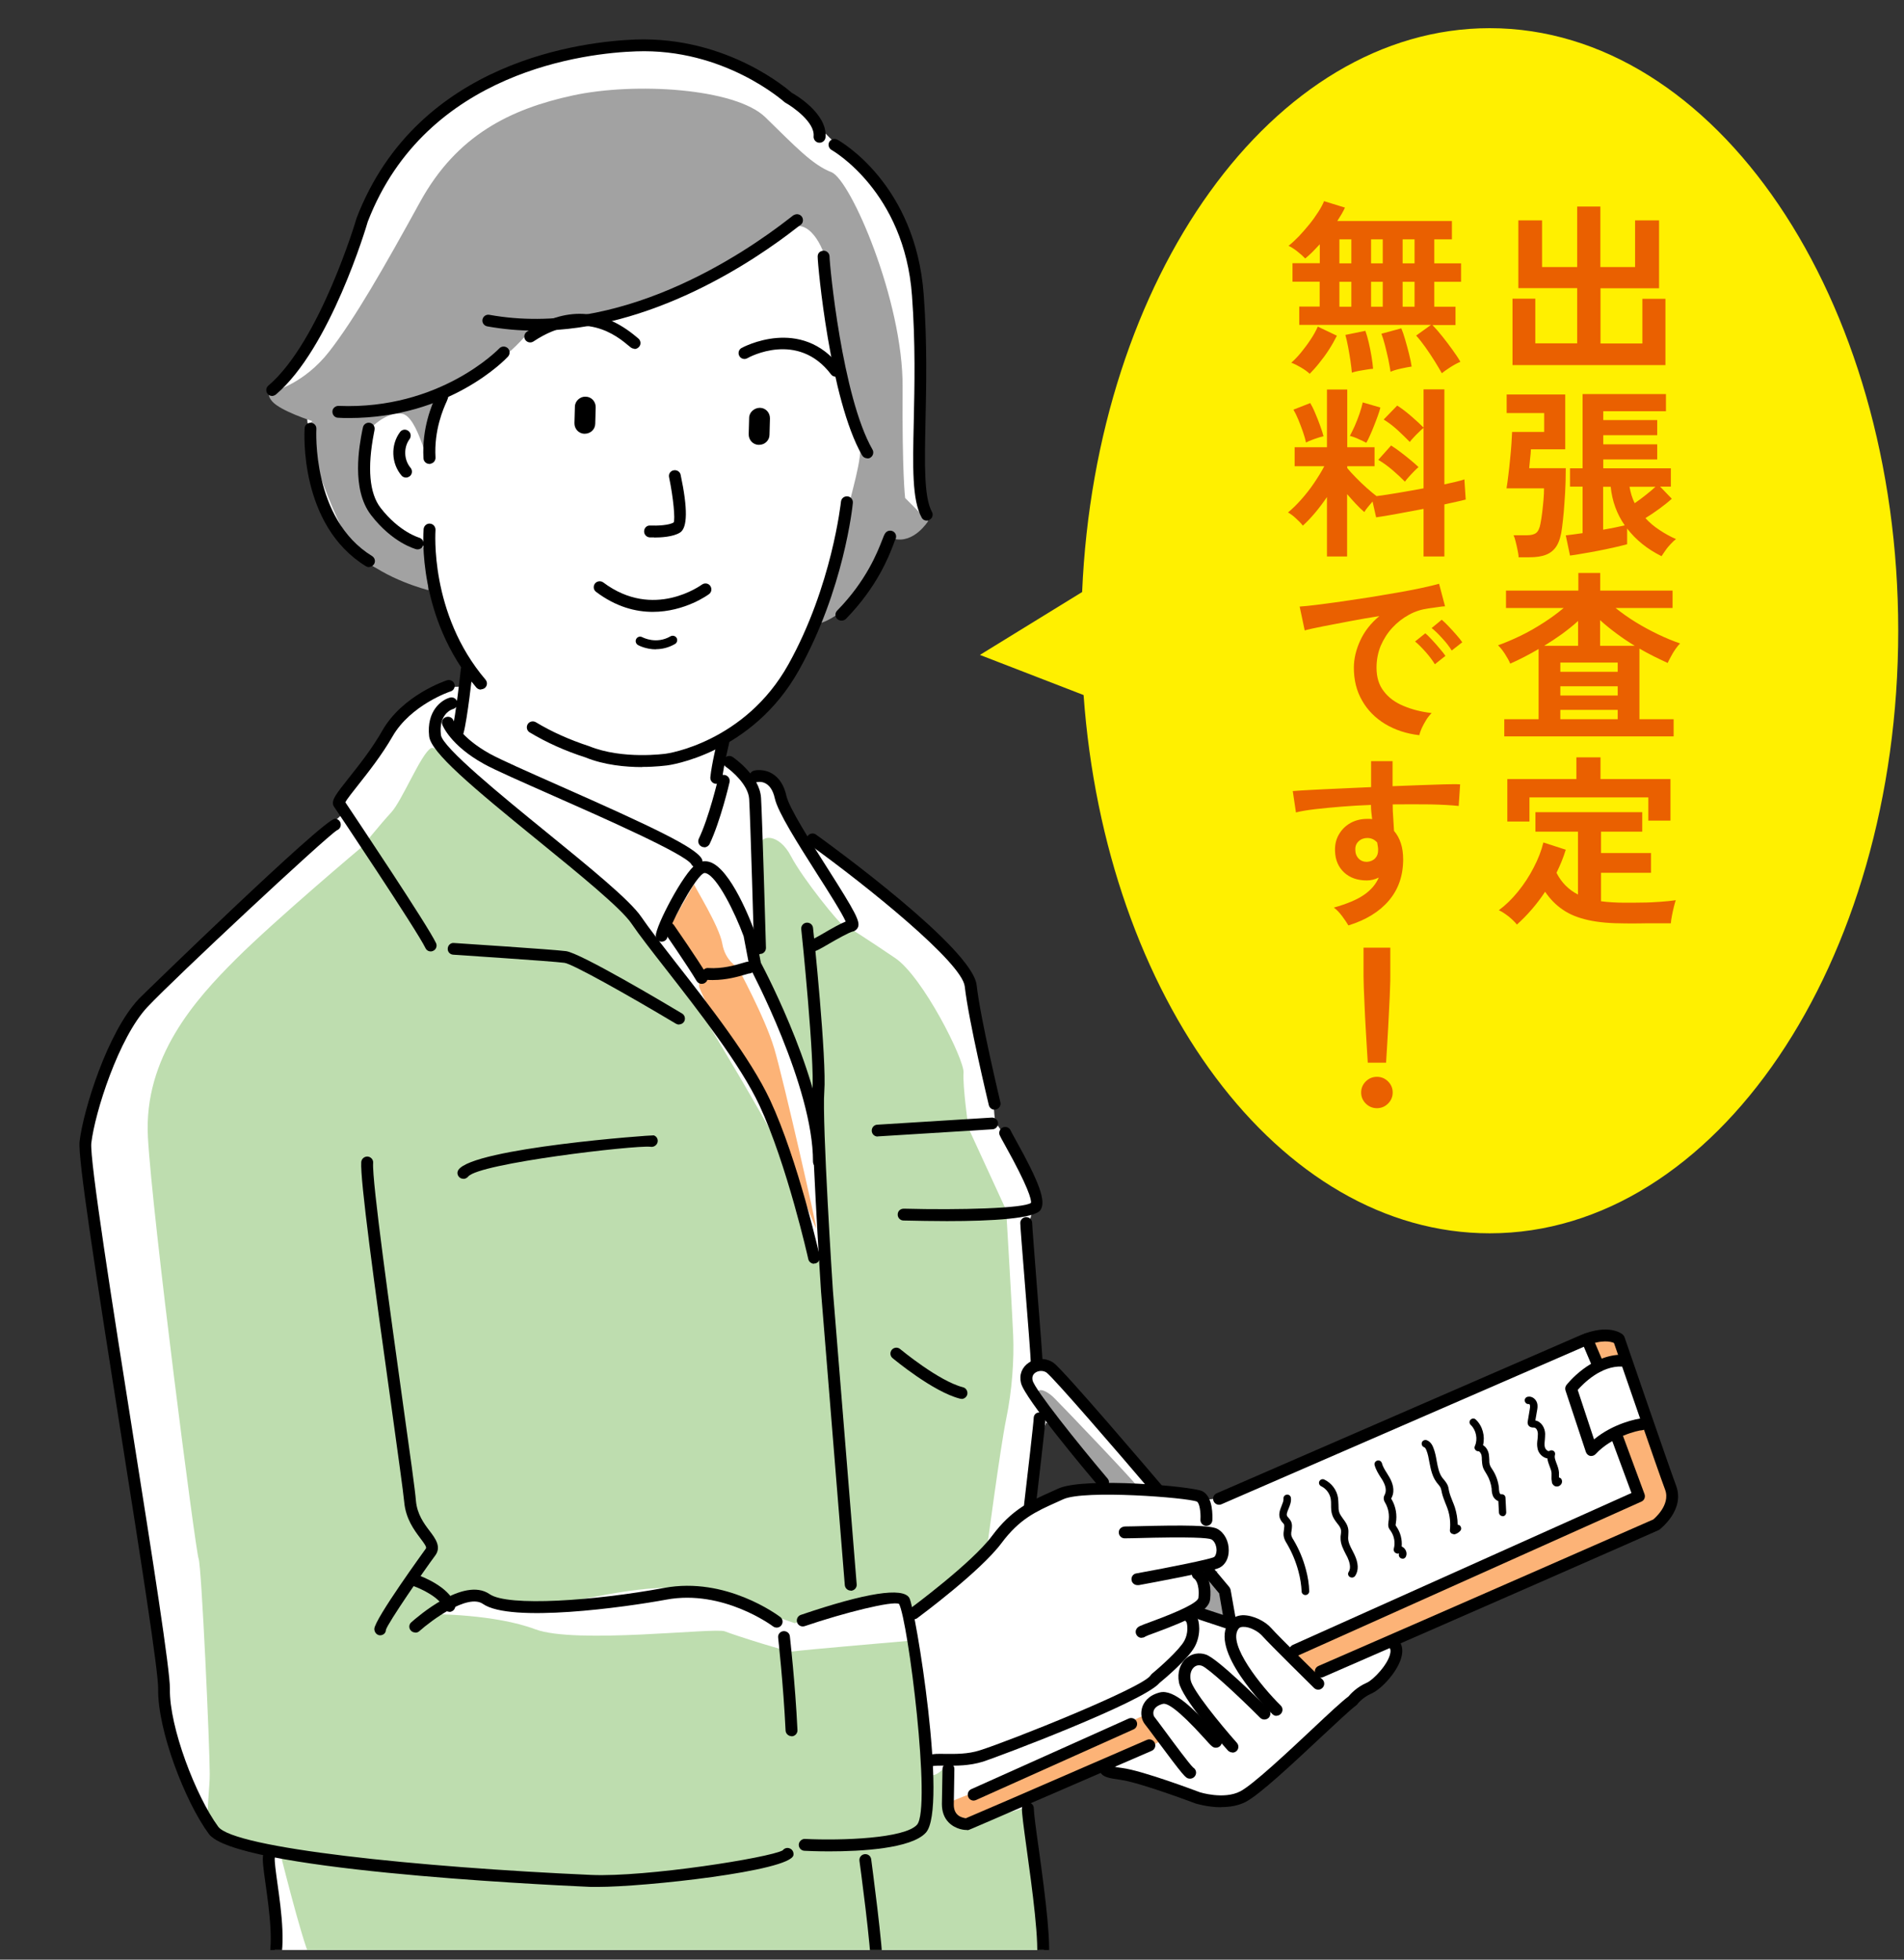 <svg width="170" height="175" viewBox="0 0 170 175" fill="none" xmlns="http://www.w3.org/2000/svg">
<rect x="0" y="0" width="170" height="175" fill="#333333" stroke="none"/>
<g clip-path="url(#clip0_671_37996)">
<path d="M144.526 119.879C143.983 118.557 141.887 119.165 141.887 119.165L109.614 133.434C109.614 133.434 107.995 134.215 107.385 133.739C106.775 133.263 103.233 133.144 103.233 133.144L101.787 131.292L94.306 122.339C94.173 122.246 92.582 121.413 92.529 121.281C92.489 121.149 91.865 111.429 91.865 111.124C91.865 110.82 91.772 109.537 91.998 108.823C92.224 108.122 92.303 107.183 91.958 105.861C91.6 104.538 89.173 100.426 88.987 100.426C88.801 100.426 88.722 98.653 88.722 98.653C88.722 98.653 87.475 92.464 87.435 92.292C87.395 92.121 86.772 89.647 86.599 88.14C86.427 86.632 84.212 84.834 82.262 82.704C80.312 80.588 73.441 75.722 73.441 75.722L71.265 74.796C71.265 74.796 69.488 71.08 68.957 69.89C68.427 68.7 66.967 69.982 66.516 69.453C66.065 68.924 64.261 68.078 64.261 68.078C64.261 68.078 64.487 66.491 64.527 66.174C64.567 65.869 66.782 64.851 68.997 62.418C71.212 59.984 73.255 54.774 73.388 54.602C73.52 54.43 75.112 54.827 75.245 54.734C75.377 54.642 78.561 49.484 79.317 48.109C80.073 46.733 83.124 46.389 83.044 46.165C82.951 45.94 81.943 40.557 82.076 34.196C82.209 27.835 81.771 24.833 80.431 20.416C79.105 15.999 74.939 13.129 74.939 13.129C74.939 13.129 73.255 11.542 73.255 11.41C73.255 11.278 71.132 9.506 68.599 7.522C66.065 5.538 61.569 3.462 53.995 4.348C46.42 5.234 39.549 8.937 36.1 13.05C32.651 17.163 30.967 23.735 29.322 27.531C27.677 31.326 24.494 34.778 24.494 34.778L27.465 36.63C27.465 36.63 27.332 38.045 27.598 37.952C27.863 37.859 27.691 41.391 27.903 43.123C28.128 44.842 30.741 48.095 32.293 49.775C33.859 51.468 38.209 52.089 38.209 52.089C38.209 52.089 38.514 52.684 39.005 54.536C39.496 56.387 41.327 59.112 41.327 59.112L41.698 61.294C41.698 61.294 40.239 61.36 39.907 61.36C39.576 61.36 37.878 62.153 36.856 63.317C35.822 64.481 32.585 68.078 31.418 69.625C30.251 71.172 30.45 72.812 30.45 72.812C30.45 72.812 16.402 85.561 13.776 88.272C11.149 90.983 9.12 94.739 8.059 99.381C6.997 104.023 8.35 107.884 8.35 108.466C8.35 109.048 13.006 138.711 13.006 138.711C13.006 138.711 14.068 146.051 14.359 149.145C14.651 152.24 16.88 160.162 18.14 162.185C19.4 164.208 23.764 165.663 23.764 165.663C23.764 165.663 24.534 173.585 24.534 174.074C24.534 174.563 23.95 176.296 24.043 177.843C24.136 179.39 26.364 182.67 26.364 182.67C26.364 182.67 26.563 187.986 26.563 190.01C26.563 192.033 28.407 191.755 28.407 191.755C28.407 191.755 29.176 202.864 28.898 207.982C28.606 213.1 29.388 239.761 29.388 239.761C29.388 239.761 81.439 239.497 81.333 239.761C81.214 240.052 87.01 192.324 87.01 192.324C87.01 192.324 87.435 188.608 87.488 188.304C87.541 188 88.695 186.201 88.814 185.791C88.934 185.368 90.141 181.242 90.141 181.242L90.804 178.61C90.804 178.61 92.847 176.031 93.205 174.114C93.563 172.196 91.706 161.167 91.759 160.929C91.826 160.691 98.737 157.808 98.79 157.57C98.856 157.332 106.297 160.691 106.483 160.572C106.669 160.453 109.428 161.405 110.807 160.453C112.187 159.487 119.164 153.02 119.337 152.901C119.522 152.782 121.976 150.865 123.117 149.727C124.258 148.59 124.616 146.606 124.616 146.606C124.616 146.606 146.131 137.323 147.816 136.304C149.501 135.286 149.196 133.487 149.262 133.302C149.328 133.117 145.057 121.202 144.513 119.879H144.526ZM94.996 133.421C93.935 134.016 91.879 134.545 91.879 134.545L92.741 128.779L93.404 127.06C93.736 126.862 98.458 132.892 98.458 132.892C98.458 132.892 96.07 132.826 95.009 133.421H94.996Z" fill="white"/>
<path d="M38.222 52.698C38.222 52.698 34.389 51.732 32.2 49.669C30.012 47.606 27.398 39.129 27.398 38.521C27.398 37.913 27.889 37.608 27.889 37.608C27.889 37.608 25.037 36.696 24.308 35.849C23.578 35.003 24.427 34.937 24.427 34.937C24.427 34.937 27.16 34.276 29.415 31.366C31.67 28.457 34.216 24.027 37.506 18.036C40.796 12.045 45.598 9.731 51.129 8.527C56.66 7.324 65.654 7.866 68.333 10.471C71.013 13.077 72.525 14.716 74.236 15.378C75.947 16.039 80.643 26.883 80.59 34.58C80.537 42.277 80.816 44.472 80.816 44.472L82.871 46.535C82.871 46.535 81.598 48.598 79.768 48.109C79.768 48.109 78.68 51.018 76.664 53.2C74.647 55.382 73.016 55.739 73.255 55.62C73.493 55.502 75.138 48.347 75.563 46.165C75.987 43.983 77.022 41.007 76.783 39.5C76.544 37.992 74.236 30.282 73.865 26.949C73.493 23.617 73.931 24.41 73.745 23.312C73.56 22.215 72.22 19.253 70.403 20.469C68.585 21.686 61.834 26.05 58.239 27.134C54.644 28.219 48.144 29.012 47.667 29.25C47.189 29.488 46.327 31.062 43.833 32.649C41.34 34.236 39.522 35.559 39.27 35.797C39.018 36.035 38.607 40.888 38.421 41.43C38.236 41.973 37.334 37.132 35.874 36.947C34.415 36.762 32.89 38.336 32.837 38.64C32.784 38.944 32.227 44.34 33.566 46.033C34.906 47.725 38.183 49.061 38.183 49.061L38.249 52.698H38.222Z" fill="#A2A2A2"/>
<path d="M30.611 191.914C30.611 190.856 31.672 184.76 31.009 182.644C30.346 180.528 28.488 176.547 27.693 174.828C26.897 173.109 24.907 165.028 24.907 165.028C24.907 165.028 22.387 164.632 20.118 164.103C17.85 163.574 18.726 160.929 18.726 158.416C18.726 155.903 17.996 139.848 17.731 139.187C17.465 138.526 13.605 108.718 13.207 101.563C12.809 94.408 17.465 89.237 21.047 85.667C24.628 82.096 32.349 75.603 32.349 75.603C32.349 75.603 33.94 73.619 34.922 72.561C35.904 71.503 37.575 67.351 38.464 66.822C39.352 66.293 45.998 72.654 48.558 74.942C51.118 77.23 57.777 83.062 59.634 85.72C61.491 88.378 70.883 104.01 71.241 105.861C71.599 107.712 73.191 112.844 73.191 112.844C73.191 112.844 73.284 101.444 72.925 99.064C72.567 96.683 69.291 91.287 68.853 89.343C68.415 87.399 67.341 85.455 67.606 83.961C67.871 82.466 67.871 76.634 67.871 75.563C67.871 74.492 69.556 74.413 70.617 76.449C71.678 78.486 75.048 82.638 75.313 82.638C75.578 82.638 77.435 83.882 79.916 85.548C82.396 87.214 86.124 94.646 86.031 95.797C85.938 96.948 86.469 100.743 86.469 100.743L89.838 108.07C89.838 108.07 90.369 116.996 90.461 119.205C90.554 121.413 90.368 124.151 89.838 126.716C89.307 129.282 88.061 138.724 88.061 138.724L85.222 141.197L81.229 143.763C81.229 143.763 82.821 155.242 82.821 157.543C82.821 159.844 84.771 157.371 84.771 157.371C84.771 157.371 84.678 162.674 85.567 162.846C86.456 163.018 91.854 161.339 91.854 161.339C91.854 161.339 93.446 172.381 93.008 174.59C92.57 176.798 90.355 179.972 90.355 180.237C90.355 180.501 87.875 187.656 87.782 187.92C87.689 188.185 80.513 191.094 78.921 191.015C77.329 190.936 75.91 189.957 75.645 190.393C75.379 190.83 71.745 192.866 68.468 193.131C65.192 193.395 49.858 195.075 40.917 193.66C31.964 192.245 30.372 191.544 30.372 191.544" fill="#BEDDAF"/>
<path d="M61.968 78.962C62.035 79.24 64.223 82.705 64.489 84.265C64.754 85.826 65.855 86.368 65.855 86.368C65.855 86.368 68.309 90.864 69.131 93.641C69.954 96.419 72.885 109.352 72.885 109.696C72.885 110.04 69.065 99.897 67.089 96.974C65.112 94.051 62.579 88.603 62.446 88.193C62.313 87.783 62.724 86.831 62.247 86.421C61.769 86.011 59.793 82.744 59.793 82.744L61.982 78.936L61.968 78.962Z" fill="#FCB377"/>
<path d="M101.457 132.641C101.298 132.31 94.944 125.658 94.135 124.852C93.326 124.045 92.344 123.767 92.675 124.852C93.007 125.936 98.154 132.376 98.379 132.641C98.605 132.905 101.47 132.641 101.47 132.641H101.457Z" fill="#A2A2A2"/>
<path d="M108.619 140.497C108.619 140.497 109.972 142.772 109.813 143.142C109.654 143.513 109.269 144.716 109.269 144.716C109.269 144.716 107.094 144.227 107.094 144.015C107.094 143.803 107.531 140.709 107.531 140.709L108.725 140.272" fill="#A2A2A2"/>
<path d="M103.514 155.532C103.354 155.744 88.856 162.026 87.941 162.29C87.025 162.555 85.765 162.29 85.553 162.29C85.341 162.29 84.85 161.047 84.956 160.888C85.062 160.73 90.872 158.667 90.872 158.508C90.872 158.349 102.32 153.099 102.32 153.099L103.514 155.532Z" fill="#FCB377"/>
<path d="M117.471 149.793C117.63 149.635 145.367 137.349 147.051 136.317C148.736 135.286 149.545 134.32 149.054 132.905C148.564 131.49 146.826 127.06 146.826 127.06L144.438 127.986C144.438 127.986 146.07 133.672 145.897 133.672C145.725 133.672 115.508 147.638 115.508 147.638L117.458 149.807L117.471 149.793Z" fill="#FCB377"/>
<path d="M145.086 120.845C145.086 120.845 144.383 118.901 143.946 119.007C143.508 119.112 142.367 119.549 142.367 119.932C142.367 120.316 142.367 121.718 142.752 121.559C143.137 121.4 145.086 120.858 145.086 120.858V120.845Z" fill="#FCB377"/>
<path d="M81.638 146.488C81.638 146.488 71.132 147.387 70.774 147.48C70.416 147.572 65.614 146.038 64.712 145.681C63.81 145.324 51.407 146.858 47.786 145.496C44.165 144.134 38.647 144.147 38.647 144.147C38.647 144.147 41.366 142.348 43.263 142.97C45.16 143.591 44.35 144.319 50.227 143.155C56.116 141.978 60.188 141.171 63.717 142.428C67.245 143.684 70.959 144.954 70.959 144.954L75.125 143.42C75.125 143.42 80.192 142.071 80.828 143.155C81.465 144.239 81.638 146.488 81.638 146.488Z" fill="white"/>
<path d="M24.294 35.359C24.148 35.359 23.989 35.293 23.896 35.174C23.711 34.95 23.737 34.619 23.963 34.434C28.566 30.519 31.816 19.582 31.842 19.463C37.307 5.287 52.296 3.7 56.753 3.528C65.017 3.25 70.469 8.09 70.695 8.289C70.933 8.408 73.905 10.127 73.706 12.269C73.679 12.56 73.414 12.772 73.122 12.745C72.83 12.719 72.618 12.454 72.644 12.163C72.764 10.934 70.827 9.558 70.084 9.148C69.938 9.029 64.646 4.295 56.793 4.586C52.495 4.731 38.063 6.265 32.837 19.794C32.718 20.217 29.481 31.114 24.639 35.227C24.533 35.307 24.414 35.359 24.294 35.359Z" fill="black"/>
<path d="M82.754 46.495C82.568 46.495 82.382 46.403 82.29 46.217C81.427 44.657 81.494 41.708 81.587 37.621C81.653 34.527 81.746 30.665 81.427 26.393C80.751 17.096 74.317 13.433 74.251 13.394C73.999 13.248 73.906 12.931 74.039 12.68C74.185 12.428 74.503 12.336 74.755 12.468C75.047 12.627 81.746 16.435 82.475 26.314C82.794 30.625 82.701 34.514 82.634 37.635C82.555 41.417 82.489 44.392 83.205 45.702C83.351 45.953 83.258 46.283 82.993 46.416C82.913 46.455 82.82 46.482 82.74 46.482L82.754 46.495Z" fill="black"/>
<path d="M75.122 55.422C74.99 55.422 74.857 55.369 74.751 55.276C74.539 55.078 74.539 54.734 74.751 54.523C77.364 51.851 78.346 49.299 78.77 48.215C78.876 47.937 78.956 47.738 79.022 47.646C79.168 47.395 79.5 47.315 79.752 47.461C80.004 47.606 80.083 47.937 79.938 48.188C79.898 48.254 79.845 48.4 79.778 48.598C79.341 49.749 78.293 52.433 75.534 55.263C75.427 55.369 75.295 55.422 75.149 55.422H75.122Z" fill="black"/>
<path d="M47.828 29.528C46.409 29.528 44.963 29.409 43.504 29.144C43.212 29.091 43.026 28.813 43.079 28.536C43.132 28.245 43.411 28.06 43.69 28.113C55.27 30.202 66.293 22.77 70.511 19.477C70.776 19.265 70.843 19.212 70.922 19.186C71.187 19.054 71.506 19.159 71.638 19.424C71.758 19.675 71.678 19.979 71.439 20.112C71.4 20.138 71.307 20.217 71.174 20.31C67.38 23.285 58.148 29.528 47.828 29.528Z" fill="black"/>
<path d="M77.436 40.928C77.251 40.928 77.078 40.835 76.972 40.663C74.107 35.664 73.006 23.656 73.006 22.916C73.006 22.625 73.178 22.413 73.537 22.387C73.828 22.387 74.067 22.625 74.067 22.916C74.067 23.643 75.195 35.44 77.901 40.148C78.046 40.399 77.954 40.729 77.702 40.875C77.622 40.928 77.529 40.941 77.436 40.941V40.928Z" fill="black"/>
<path d="M37.291 49.06C37.291 49.06 37.212 49.06 37.159 49.047C37.079 49.02 35.05 48.492 33.126 45.992C31.335 43.664 32.092 39.75 32.343 38.454L32.397 38.203C32.436 37.912 32.715 37.713 32.993 37.753C33.285 37.793 33.484 38.057 33.444 38.348C33.444 38.414 33.418 38.507 33.391 38.652C32.781 41.787 32.98 44.048 33.975 45.344C35.66 47.526 37.411 48.002 37.424 48.016C37.703 48.095 37.875 48.373 37.809 48.663C37.742 48.901 37.53 49.06 37.291 49.06Z" fill="black"/>
<path d="M31.166 37.331C30.848 37.331 30.516 37.331 30.184 37.305C29.892 37.305 29.667 37.04 29.68 36.749C29.68 36.458 29.959 36.233 30.237 36.247C39.284 36.617 44.523 31.169 44.577 31.116C44.776 30.904 45.107 30.891 45.333 31.089C45.545 31.288 45.558 31.618 45.359 31.843C45.147 32.081 40.133 37.331 31.166 37.331Z" fill="black"/>
<path d="M74.621 33.641C74.462 33.641 74.303 33.575 74.197 33.429C71.239 29.528 66.901 31.882 66.729 31.988C66.477 32.133 66.145 32.041 66.013 31.79C65.867 31.538 65.96 31.208 66.212 31.075C66.265 31.049 71.531 28.153 75.046 32.795C75.218 33.033 75.179 33.363 74.94 33.535C74.847 33.601 74.728 33.641 74.621 33.641Z" fill="black"/>
<path d="M56.649 31.141C56.543 31.141 56.423 31.102 56.331 31.035L56.132 30.877C55.137 30.044 52.126 27.505 47.629 30.493C47.39 30.652 47.058 30.586 46.899 30.348C46.74 30.11 46.806 29.779 47.045 29.62C50.468 27.346 53.757 27.505 56.821 30.083L56.98 30.216C57.206 30.387 57.259 30.731 57.073 30.956C56.967 31.088 56.808 31.168 56.649 31.168V31.141Z" fill="black"/>
<path d="M67.776 39.725C67.776 39.725 67.763 39.725 67.75 39.725C67.233 39.725 66.835 39.288 66.848 38.773L66.888 37.318C66.888 36.802 67.365 36.419 67.843 36.419C68.36 36.419 68.758 36.855 68.745 37.371L68.705 38.825C68.705 39.328 68.281 39.725 67.776 39.725Z" fill="black"/>
<path d="M52.218 38.733C52.218 38.733 52.205 38.733 52.191 38.733C51.674 38.733 51.276 38.296 51.289 37.781L51.329 36.326C51.329 35.81 51.807 35.4 52.284 35.426C52.802 35.426 53.2 35.863 53.186 36.379L53.146 37.833C53.146 38.336 52.722 38.733 52.218 38.733Z" fill="black"/>
<path d="M57.326 68.502C55.893 68.502 53.956 68.33 52.245 67.629C50.468 67.06 48.796 66.306 47.297 65.407C47.045 65.262 46.966 64.931 47.112 64.68C47.258 64.428 47.589 64.349 47.841 64.495C49.261 65.354 50.866 66.068 52.603 66.637C55.601 67.854 59.382 67.311 59.422 67.311C59.528 67.311 66.518 66.306 70.405 59.31C74.291 52.328 75.074 44.869 75.087 44.803C75.114 44.512 75.366 44.3 75.671 44.327C75.963 44.353 76.175 44.618 76.148 44.909C76.122 45.226 75.339 52.658 71.347 59.826C67.142 67.378 59.62 68.356 59.541 68.356C59.488 68.356 58.599 68.489 57.326 68.489V68.502Z" fill="black"/>
<path d="M42.943 61.585C42.797 61.585 42.638 61.519 42.532 61.4C37.226 55.158 37.796 47.567 37.823 47.249C37.849 46.958 38.102 46.733 38.393 46.76C38.685 46.786 38.897 47.038 38.884 47.329C38.884 47.408 38.327 54.801 43.354 60.699C43.54 60.924 43.514 61.254 43.288 61.439C43.182 61.519 43.062 61.558 42.943 61.558V61.585Z" fill="black"/>
<path d="M58.412 47.99C58.213 47.99 58.067 47.99 58.014 47.99C57.723 47.976 57.497 47.725 57.51 47.434C57.524 47.143 57.749 46.905 58.067 46.932C58.651 46.958 59.739 46.918 60.15 46.654C60.296 46.376 60.123 44.459 59.739 42.62C59.672 42.329 59.858 42.052 60.15 41.999C60.429 41.946 60.72 42.118 60.773 42.409C61.41 45.398 61.397 47.143 60.707 47.566C60.084 47.95 58.996 48.003 58.399 48.003L58.412 47.99Z" fill="black"/>
<path d="M58.291 54.642C56.766 54.642 55.015 54.206 53.224 52.857C52.985 52.685 52.945 52.354 53.118 52.116C53.29 51.891 53.622 51.839 53.861 52.011C58.371 55.396 62.615 52.235 62.668 52.209C62.907 52.037 63.239 52.077 63.411 52.315C63.584 52.553 63.544 52.883 63.305 53.055C63.279 53.082 61.169 54.642 58.278 54.642H58.291Z" fill="black"/>
<path d="M58.57 57.987C57.667 57.987 57.004 57.63 56.965 57.604C56.779 57.498 56.699 57.26 56.805 57.062C56.911 56.863 57.15 56.797 57.349 56.903C57.402 56.929 58.596 57.564 59.87 56.823C60.055 56.718 60.307 56.784 60.413 56.969C60.52 57.154 60.453 57.405 60.267 57.511C59.67 57.855 59.074 57.974 58.57 57.974V57.987Z" fill="black"/>
<path d="M38.342 41.429C38.063 41.429 37.824 41.217 37.811 40.926C37.652 38.202 38.594 36.086 38.912 35.385L38.978 35.24C39.084 34.975 39.389 34.83 39.655 34.922C39.933 35.015 40.079 35.306 39.986 35.584C39.973 35.623 39.933 35.703 39.894 35.822C39.602 36.456 38.739 38.401 38.885 40.86C38.899 41.151 38.673 41.403 38.381 41.416H38.355L38.342 41.429Z" fill="black"/>
<path d="M36.245 42.647C36.099 42.647 35.94 42.581 35.847 42.462C34.932 41.391 34.866 39.725 35.715 38.587C35.887 38.349 36.219 38.296 36.457 38.481C36.696 38.653 36.736 38.984 36.563 39.222C36.02 39.963 36.059 41.074 36.656 41.774C36.842 41.999 36.816 42.33 36.603 42.515C36.497 42.594 36.378 42.647 36.258 42.647H36.245Z" fill="black"/>
<path d="M63.955 69.995C63.955 69.995 63.915 69.995 63.902 69.995C63.61 69.968 63.398 69.704 63.424 69.413C63.544 68.196 64.034 66.226 64.061 66.133C64.127 65.855 64.419 65.683 64.711 65.749C64.989 65.816 65.162 66.107 65.096 66.397C65.096 66.411 64.605 68.381 64.485 69.519C64.459 69.796 64.233 69.995 63.955 69.995Z" fill="black"/>
<path d="M40.864 65.882C40.864 65.882 40.772 65.882 40.718 65.856C40.44 65.776 40.281 65.485 40.36 65.194C40.679 64.07 41.143 59.799 41.143 59.759C41.169 59.468 41.435 59.27 41.727 59.283C42.018 59.309 42.231 59.574 42.204 59.865C42.191 60.05 41.727 64.269 41.382 65.485C41.315 65.723 41.103 65.869 40.878 65.869L40.864 65.882Z" fill="black"/>
<path d="M72.687 112.856C72.448 112.856 72.223 112.684 72.17 112.446C72.156 112.367 70.26 103.956 67.805 98.706C66.108 95.069 62.287 90.176 59.502 86.605C58.202 84.939 57.074 83.497 56.385 82.479C55.456 81.104 51.702 78.049 48.081 75.1C42.112 70.246 38.477 67.191 38.318 65.75C38.066 63.488 39.419 62.497 40.175 62.298C40.454 62.219 40.745 62.391 40.825 62.669C40.905 62.946 40.732 63.237 40.454 63.316C40.321 63.356 39.154 63.753 39.366 65.631C39.498 66.742 44.844 71.106 48.744 74.28C52.591 77.414 56.239 80.376 57.26 81.884C57.923 82.863 59.038 84.291 60.324 85.944C63.309 89.753 67.01 94.5 68.761 98.243C71.254 103.599 73.178 112.116 73.191 112.195C73.257 112.486 73.072 112.764 72.793 112.83C72.753 112.83 72.713 112.83 72.674 112.83L72.687 112.856Z" fill="black"/>
<path d="M38.462 84.966C38.263 84.966 38.078 84.86 37.985 84.661C37.215 83.061 29.907 72.151 29.827 72.045C29.787 71.992 29.774 71.939 29.747 71.886C29.628 71.41 29.96 70.961 31.167 69.44C32.042 68.342 33.236 66.835 34.125 65.261C35.942 62.074 39.749 60.804 39.908 60.751C40.187 60.659 40.492 60.817 40.571 61.082C40.664 61.359 40.505 61.664 40.24 61.743C40.2 61.743 36.658 62.947 35.04 65.777C34.098 67.416 32.878 68.964 31.989 70.088C31.525 70.683 30.994 71.331 30.835 71.648C31.857 73.182 38.184 82.638 38.927 84.212C39.059 84.476 38.94 84.794 38.675 84.913C38.595 84.952 38.529 84.966 38.449 84.966H38.462Z" fill="black"/>
<path d="M60.63 91.498C60.537 91.498 60.444 91.472 60.351 91.419C56.014 88.827 51.106 86.076 50.403 85.984C49.209 85.825 40.56 85.269 40.468 85.256C40.176 85.243 39.95 84.992 39.977 84.701C39.99 84.41 40.255 84.172 40.534 84.211C40.892 84.238 49.302 84.78 50.535 84.939C51.809 85.097 59.396 89.607 60.895 90.506C61.147 90.652 61.227 90.982 61.081 91.234C60.988 91.392 60.802 91.485 60.63 91.485V91.498Z" fill="black"/>
<path d="M67.858 85.216C67.566 85.216 67.341 84.992 67.328 84.701C67.328 84.582 66.996 73.09 66.89 71.344C66.81 70.101 65.364 68.858 64.821 68.487C64.582 68.329 64.516 67.998 64.675 67.747C64.834 67.495 65.165 67.442 65.418 67.601C65.51 67.667 67.832 69.254 67.951 71.264C68.057 73.023 68.376 84.172 68.389 84.648C68.389 84.939 68.163 85.19 67.871 85.19H67.858V85.216Z" fill="black"/>
<path d="M62.203 77.467C62.004 77.467 61.818 77.361 61.725 77.176C61.195 76.276 53.806 73.01 49.403 71.066C46.63 69.836 44.242 68.791 43.234 68.236C40.21 66.57 39.52 64.784 39.494 64.718C39.388 64.44 39.533 64.136 39.812 64.043C40.091 63.938 40.396 64.083 40.489 64.348C40.502 64.387 41.125 65.869 43.752 67.323C44.72 67.852 47.081 68.897 49.827 70.114C58.29 73.856 62.15 75.695 62.667 76.713C62.8 76.977 62.694 77.295 62.428 77.427C62.349 77.467 62.269 77.48 62.19 77.48L62.203 77.467Z" fill="black"/>
<path d="M62.87 75.655C62.79 75.655 62.711 75.642 62.645 75.602C62.379 75.47 62.273 75.166 62.392 74.901C63.308 72.997 64.09 69.638 64.104 69.612C64.17 69.321 64.462 69.149 64.74 69.215C65.032 69.281 65.205 69.572 65.138 69.85C65.112 69.995 64.316 73.354 63.361 75.364C63.268 75.549 63.082 75.668 62.883 75.668L62.87 75.655Z" fill="black"/>
<path d="M73.12 104.274C72.828 104.274 72.589 104.036 72.589 103.745C72.616 97.053 67.005 86.499 66.952 86.394C66.925 86.341 66.912 86.301 66.899 86.248L66.395 83.603C65.625 81.514 64.06 78.313 63.039 77.983C62.933 77.943 62.853 77.956 62.76 78.022C61.858 78.644 59.683 82.902 59.603 83.577C59.603 83.868 59.364 84.093 59.072 84.093C58.781 84.093 58.542 83.841 58.555 83.55C58.569 82.651 61.009 77.97 62.163 77.163C62.521 76.912 62.946 76.846 63.37 76.978C65.254 77.573 67.084 82.373 67.429 83.326L67.933 85.971C68.477 87.002 73.69 97.013 73.65 103.745C73.65 104.036 73.412 104.274 73.12 104.274Z" fill="black"/>
<path d="M63.654 87.519C63.495 87.519 63.336 87.519 63.176 87.506C62.885 87.479 62.659 87.228 62.686 86.937C62.699 86.646 62.951 86.408 63.256 86.448C64.49 86.527 65.644 86.196 66.254 86.011C66.572 85.919 66.705 85.866 66.877 85.879C67.169 85.879 67.408 86.13 67.395 86.421C67.395 86.699 67.169 86.924 66.891 86.937C66.824 86.937 66.705 86.99 66.546 87.029C65.949 87.201 64.888 87.519 63.641 87.519H63.654Z" fill="black"/>
<path d="M62.654 87.862C62.468 87.862 62.296 87.769 62.203 87.611C61.341 86.169 59.311 83.246 59.298 83.22C59.126 82.982 59.192 82.651 59.431 82.479C59.669 82.307 60.001 82.374 60.173 82.612C60.253 82.731 62.243 85.587 63.118 87.055C63.264 87.306 63.184 87.637 62.932 87.782C62.853 87.835 62.747 87.862 62.654 87.862Z" fill="black"/>
<path d="M72.551 84.979C72.432 84.979 72.339 84.926 72.219 84.847C72.047 84.701 71.981 84.45 72.06 84.238C72.14 84.027 72.339 83.881 72.564 83.881C72.763 83.789 73.161 83.551 73.493 83.365C74.328 82.876 75.018 82.493 75.509 82.294C75.164 81.514 73.957 79.61 72.949 78.036C71.238 75.338 69.46 72.548 69.182 71.305C68.824 69.665 67.776 69.797 67.577 69.85C67.298 69.916 67.006 69.731 66.94 69.453C66.874 69.175 67.046 68.884 67.325 68.818C67.404 68.792 68.2 68.62 68.983 69.109C69.593 69.493 70.017 70.154 70.216 71.08C70.455 72.138 72.326 75.1 73.838 77.467C76.438 81.554 76.822 82.308 76.597 82.823C76.53 82.982 76.331 83.154 76.159 83.18C75.801 83.26 74.687 83.894 74.023 84.278C73.188 84.767 72.816 84.979 72.551 84.979Z" fill="black"/>
<path d="M75.959 142.043C75.681 142.043 75.455 141.831 75.429 141.554L73.306 115.342C73.267 114.721 72.325 100.134 72.537 97.383C72.749 94.738 71.595 83.405 71.542 82.995C71.502 82.704 71.701 82.439 71.993 82.4C72.285 82.36 72.55 82.558 72.59 82.849C72.643 83.246 73.824 94.659 73.598 97.476C73.386 100.147 74.354 115.118 74.368 115.276L76.49 141.488C76.516 141.779 76.291 142.03 75.999 142.056C75.986 142.056 75.973 142.056 75.959 142.056V142.043Z" fill="black"/>
<path d="M53.346 168.506C53.12 168.506 52.935 168.506 52.762 168.506C47.47 168.268 20.98 166.946 18.645 163.772C16.536 160.915 14.056 154.501 14.122 150.825C14.149 149.277 12.49 138.724 10.872 128.501C8.498 113.425 6.946 103.427 7.105 101.946C7.423 99.195 9.572 92.2 12.398 89.198C12.543 89.039 28.899 73.116 29.907 73.116C30.199 73.116 30.438 73.368 30.424 73.658C30.424 73.883 30.279 74.068 30.079 74.148C28.952 74.875 15.687 87.253 13.167 89.925C10.607 92.649 8.471 99.341 8.153 102.078C7.994 103.533 10.063 116.705 11.907 128.329C13.605 139.055 15.196 149.185 15.17 150.825C15.104 154.21 17.491 160.413 19.481 163.124C20.887 165.041 37.309 166.747 52.789 167.435C57.683 167.646 68.707 165.901 69.887 165.24C70.006 165.081 70.219 164.988 70.431 165.041C70.723 165.107 70.895 165.385 70.842 165.676C70.537 167.091 57.617 168.506 53.333 168.506H53.346Z" fill="black"/>
<path d="M33.939 146.037C33.647 146.037 33.422 145.76 33.422 145.469C33.435 144.596 37.985 138.354 38.025 138.288C38.117 138.169 37.905 137.864 37.534 137.375C36.977 136.635 36.221 135.629 36.088 134.109C36.008 133.249 35.531 129.837 34.934 125.513C33.395 114.536 32.148 105.332 32.254 103.771C32.281 103.48 32.533 103.269 32.825 103.282C33.117 103.308 33.342 103.56 33.316 103.85C33.196 105.424 34.881 117.419 35.982 125.367C36.592 129.705 37.069 133.117 37.136 134.016C37.242 135.233 37.865 136.066 38.369 136.727C38.873 137.388 39.431 138.142 38.86 138.909C37.865 140.245 34.642 144.913 34.456 145.548C34.456 145.839 34.218 146.037 33.926 146.037H33.939Z" fill="black"/>
<path d="M40.118 143.934C39.906 143.934 39.707 143.802 39.627 143.591C39.269 142.652 37.598 141.885 36.974 141.66C36.696 141.567 36.55 141.263 36.656 140.985C36.749 140.708 37.054 140.562 37.332 140.668C37.611 140.76 40.025 141.66 40.622 143.22C40.728 143.498 40.582 143.802 40.317 143.908C40.251 143.934 40.197 143.948 40.131 143.948L40.118 143.934Z" fill="black"/>
<path d="M37.083 145.785C36.937 145.785 36.791 145.732 36.685 145.613C36.486 145.402 36.499 145.058 36.725 144.873C37.202 144.45 41.407 140.76 43.715 142.36C45.36 143.497 53.08 142.955 59.301 141.805C64.819 140.773 69.462 144.251 69.661 144.397C69.9 144.569 69.94 144.899 69.767 145.137C69.595 145.375 69.263 145.415 69.024 145.243C68.984 145.203 64.554 141.91 59.5 142.849C55.786 143.537 45.599 144.952 43.118 143.233C41.752 142.281 38.476 144.741 37.441 145.666C37.335 145.759 37.215 145.799 37.083 145.799V145.785Z" fill="black"/>
<path d="M70.671 155.043C70.393 155.043 70.154 154.818 70.141 154.541C69.942 150.375 69.478 146.288 69.478 146.249C69.438 145.958 69.65 145.693 69.942 145.667C70.234 145.64 70.499 145.839 70.525 146.13C70.525 146.169 71.003 150.296 71.202 154.501C71.215 154.792 70.99 155.043 70.698 155.056C70.698 155.056 70.684 155.056 70.671 155.056V155.043Z" fill="black"/>
<path d="M74.038 165.332C72.923 165.332 72.088 165.292 71.822 165.279C71.531 165.266 71.305 165.014 71.318 164.723C71.332 164.432 71.624 164.194 71.876 164.221C75.165 164.38 80.776 164.181 81.877 162.951C83.177 161.483 81.081 144.728 80.272 143.233C79.702 142.942 75.43 144 71.849 145.217C71.57 145.31 71.265 145.164 71.172 144.886C71.08 144.609 71.225 144.304 71.504 144.212C77.341 142.228 80.604 141.726 81.187 142.691C81.731 143.59 84.636 161.457 82.673 163.652C81.386 165.094 76.85 165.332 74.038 165.332Z" fill="black"/>
<path d="M88.804 99.102C88.565 99.102 88.353 98.943 88.287 98.692C88.22 98.388 86.496 91.233 86.138 88.086C85.899 85.97 77.489 79.172 72.236 75.39C71.998 75.218 71.944 74.888 72.117 74.65C72.289 74.412 72.621 74.359 72.86 74.531C74.292 75.562 86.828 84.687 87.199 87.967C87.544 91.035 89.308 98.362 89.321 98.441C89.388 98.719 89.215 99.01 88.923 99.076C88.883 99.076 88.844 99.089 88.804 99.089V99.102Z" fill="black"/>
<path d="M81.57 144.609C81.41 144.609 81.251 144.53 81.145 144.398C80.973 144.16 81.026 143.829 81.251 143.657C81.304 143.617 86.756 139.597 88.56 137.177C90.338 134.783 91.996 134.056 93.906 133.196L94.489 132.932C96.811 131.874 106.521 132.733 107.356 133.17C108.338 133.686 108.258 135.431 108.245 135.775C108.218 136.066 107.98 136.278 107.675 136.264C107.383 136.238 107.157 135.987 107.184 135.696C107.224 135.061 107.104 134.215 106.865 134.096C106.003 133.739 96.837 133.024 94.94 133.884L94.357 134.148C92.5 134.982 91.041 135.63 89.422 137.799C87.525 140.338 82.127 144.332 81.901 144.503C81.808 144.57 81.702 144.609 81.583 144.609H81.57Z" fill="black"/>
<path d="M83.056 157.767C82.831 157.767 82.618 157.621 82.552 157.396C82.459 157.119 82.618 156.814 82.897 156.735C83.308 156.603 83.812 156.616 84.462 156.629C85.324 156.629 86.399 156.656 87.473 156.312C90.126 155.479 101.972 150.744 102.714 149.633C102.741 149.594 102.781 149.541 102.82 149.501C103.497 148.946 105.328 147.319 105.752 146.512C106.123 145.812 106.017 145.084 105.938 144.859C105.818 144.754 105.739 144.608 105.739 144.436C105.739 144.145 105.977 143.92 106.283 143.92C106.415 143.92 106.654 143.973 106.826 144.277C107.105 144.754 107.251 145.944 106.694 147.015C106.123 148.113 103.961 149.938 103.537 150.281C102.104 152.001 88.946 156.947 87.778 157.317C86.531 157.701 85.364 157.687 84.436 157.674C83.931 157.674 83.454 157.661 83.202 157.74C83.149 157.753 83.096 157.767 83.043 157.767H83.056Z" fill="black"/>
<path d="M41.369 105.264C41.263 105.264 41.157 105.238 41.064 105.172C40.838 105 40.772 104.709 40.931 104.471C42.258 102.514 58.255 101.35 58.374 101.39C58.653 101.482 58.799 101.786 58.693 102.064C58.6 102.315 58.321 102.461 58.069 102.408C56.597 102.262 42.762 103.889 41.807 105.066C41.7 105.198 41.528 105.278 41.369 105.278V105.264Z" fill="black"/>
<path d="M103.407 133.62C103.261 133.62 103.102 133.554 102.996 133.435C99.627 129.467 94.042 123.014 93.445 122.577C93.167 122.379 92.742 122.379 92.451 122.577C92.212 122.736 92.132 122.974 92.198 123.278C92.397 124.098 96.231 128.899 98.897 132.046C99.083 132.271 99.056 132.601 98.831 132.787C98.605 132.972 98.274 132.945 98.088 132.72C96.987 131.424 91.495 124.878 91.164 123.516C90.978 122.775 91.243 122.101 91.853 121.691C92.517 121.241 93.432 121.255 94.069 121.704C94.971 122.352 102.903 131.676 103.805 132.734C103.991 132.958 103.964 133.289 103.739 133.474C103.633 133.554 103.513 133.593 103.394 133.593L103.407 133.62Z" fill="black"/>
<path d="M101.551 141.554C101.299 141.554 101.074 141.369 101.034 141.118C100.981 140.827 101.167 140.549 101.458 140.509C104.536 139.954 107.971 139.253 108.383 139.055C108.515 138.989 108.608 138.737 108.621 138.46C108.621 138.023 108.436 137.613 108.157 137.468C107.865 137.335 106.419 137.216 101.233 137.362C100.795 137.362 100.49 137.375 100.41 137.375C100.119 137.375 99.88 137.124 99.893 136.833C99.893 136.542 100.119 136.344 100.437 136.317C100.517 136.317 100.808 136.317 101.22 136.304C106.021 136.172 108.117 136.225 108.688 136.529C109.311 136.859 109.722 137.626 109.709 138.46C109.709 139.16 109.404 139.729 108.9 139.994C108.184 140.364 102.758 141.356 101.684 141.554C101.657 141.554 101.618 141.554 101.591 141.554H101.551Z" fill="black"/>
<path d="M101.935 146.262C101.829 146.262 101.723 146.236 101.63 146.169C101.391 145.998 101.325 145.667 101.497 145.429C101.63 145.244 101.776 145.191 102.744 144.834C105.45 143.842 106.883 143.128 107.002 142.705C107.135 141.369 106.67 141.025 106.67 141.012C106.418 140.866 106.339 140.549 106.485 140.298C106.631 140.046 106.962 139.967 107.214 140.113C107.32 140.179 108.249 140.761 108.05 142.81C107.957 143.842 106.233 144.662 103.115 145.812C102.704 145.958 102.386 146.077 102.267 146.143C102.174 146.222 102.054 146.249 101.935 146.249V146.262Z" fill="black"/>
<path d="M117.934 149.793C117.735 149.793 117.536 149.674 117.443 149.475C117.324 149.211 117.443 148.893 117.722 148.774C128.917 143.908 147.342 135.814 147.607 135.695C147.607 135.695 149.199 134.425 148.668 133.024C148.018 131.304 144.636 121.439 144.105 119.931C143.853 119.812 143.057 119.587 141.585 120.196L109.06 134.333C108.794 134.452 108.476 134.333 108.357 134.055C108.237 133.791 108.357 133.473 108.635 133.354L141.16 119.217C143.628 118.199 144.768 119.072 144.888 119.177C144.954 119.243 145.02 119.323 145.047 119.415C145.087 119.534 148.973 130.855 149.65 132.667C150.472 134.849 148.23 136.541 148.138 136.621C148.032 136.687 129.421 144.86 118.146 149.766C118.08 149.793 118 149.806 117.934 149.806V149.793Z" fill="black"/>
<path d="M86.339 163.415C86.22 163.441 85.344 163.401 84.695 162.74C84.297 162.33 84.098 161.775 84.098 161.1L84.151 157.966C84.151 157.675 84.416 157.437 84.695 157.45C84.986 157.45 85.225 157.702 85.212 157.993L85.159 161.127C85.146 162.158 85.888 162.33 86.246 162.37C86.79 162.145 90.173 160.69 102.403 155.374C102.668 155.255 102.987 155.374 103.106 155.652C103.225 155.916 103.106 156.234 102.827 156.353C86.764 163.322 86.578 163.388 86.499 163.415C86.445 163.428 86.392 163.441 86.339 163.441V163.415Z" fill="black"/>
<path d="M26.184 182.511C26.025 182.511 25.879 182.445 25.773 182.313C25.64 182.154 22.55 178.332 23.81 175.541C24.513 173.981 24.035 170.556 23.717 168.294C23.518 166.866 23.412 166.099 23.491 165.676C23.544 165.385 23.823 165.2 24.115 165.253C24.407 165.306 24.592 165.583 24.539 165.874C24.486 166.152 24.632 167.17 24.765 168.149C25.123 170.675 25.601 174.14 24.765 175.978C23.77 178.173 26.556 181.612 26.582 181.638C26.768 181.863 26.728 182.194 26.503 182.379C26.41 182.458 26.29 182.498 26.171 182.498L26.184 182.511Z" fill="black"/>
<path d="M142.1 130.022C142.1 130.022 142.02 130.022 141.994 130.022C141.808 129.983 141.662 129.85 141.596 129.665L139.778 124.177C139.725 124.005 139.752 123.833 139.858 123.688C139.951 123.569 142.02 120.963 144.846 120.977C145.137 120.977 145.376 121.228 145.363 121.519C145.35 121.81 145.124 122.035 144.819 122.035C142.935 121.955 141.37 123.555 140.866 124.124L142.325 128.541C144.01 127.139 146.146 126.676 146.65 126.663C146.941 126.663 147.167 126.915 147.167 127.205C147.167 127.496 146.928 127.668 146.623 127.721C146.291 127.721 143.904 128.29 142.471 129.85C142.365 129.956 142.232 130.022 142.073 130.022H142.1Z" fill="black"/>
<path d="M88.765 180.897C88.606 180.897 88.447 180.831 88.34 180.686C88.168 180.448 88.208 180.117 88.447 179.945C89.441 179.191 92.094 176.89 92.519 175.237C92.877 173.849 92.121 168.4 91.67 165.134C91.391 163.097 91.232 161.933 91.245 161.484C91.245 161.193 91.497 160.968 91.789 160.968C92.081 160.968 92.32 161.219 92.306 161.51C92.306 161.893 92.492 163.335 92.731 164.988C93.381 169.683 93.925 174.034 93.553 175.488C92.957 177.842 89.242 180.659 89.083 180.778C88.99 180.845 88.871 180.884 88.765 180.884V180.897Z" fill="black"/>
<path d="M84.557 109.048C83.257 109.048 81.93 109.021 80.67 108.995C80.378 108.995 80.14 108.744 80.153 108.453C80.153 108.162 80.378 107.937 80.697 107.937C85.751 108.069 91.388 107.91 92.051 107.421C92.118 107.17 91.813 105.993 89.717 102.237C89.465 101.787 89.292 101.47 89.252 101.364C89.146 101.086 89.292 100.782 89.558 100.676C89.836 100.571 90.141 100.703 90.247 100.981C90.287 101.086 90.446 101.351 90.645 101.721C92.821 105.623 93.418 107.289 92.9 108.056C92.383 108.823 88.616 109.048 84.557 109.048Z" fill="black"/>
<path d="M78.365 101.496C78.087 101.496 77.848 101.284 77.835 100.993C77.821 100.702 78.034 100.451 78.325 100.438L88.552 99.803C88.831 99.79 89.096 100.001 89.11 100.292C89.123 100.583 88.911 100.834 88.619 100.848L78.392 101.482C78.392 101.482 78.365 101.482 78.352 101.482L78.365 101.496Z" fill="black"/>
<path d="M92.555 122.259C92.263 122.259 92.024 122.007 92.037 121.716C92.037 121.346 91.759 117.709 91.52 114.787C91.255 111.494 91.096 109.47 91.096 109.206C91.096 108.915 91.374 108.677 91.626 108.69C91.918 108.69 92.157 108.928 92.157 109.219C92.157 109.47 92.382 112.247 92.568 114.707C92.886 118.701 93.099 121.359 93.085 121.743C93.085 122.034 92.847 122.259 92.555 122.259Z" fill="black"/>
<path d="M91.961 134.981C91.961 134.981 91.921 134.981 91.895 134.981C91.603 134.941 91.391 134.69 91.431 134.399C91.775 131.45 92.293 126.967 92.293 126.65C92.293 126.359 92.492 126.121 92.837 126.134C93.129 126.134 93.354 126.372 93.354 126.663C93.354 127.033 92.624 133.275 92.478 134.518C92.452 134.783 92.213 134.981 91.948 134.981H91.961Z" fill="black"/>
<path d="M76.352 182.656C76.272 182.656 76.206 182.643 76.14 182.603C75.874 182.484 75.755 182.166 75.874 181.902C75.888 181.862 77.731 177.763 77.771 175.951C77.811 174.073 76.75 166.257 76.737 166.178C76.697 165.887 76.896 165.622 77.188 165.583C77.48 165.543 77.745 165.741 77.785 166.032C77.824 166.363 78.859 174.007 78.832 175.964C78.793 177.987 76.922 182.153 76.843 182.325C76.75 182.524 76.564 182.643 76.365 182.643L76.352 182.656Z" fill="black"/>
<path d="M86.93 160.795C86.731 160.795 86.532 160.676 86.453 160.478C86.333 160.213 86.453 159.896 86.718 159.777L100.779 153.469C101.044 153.35 101.362 153.469 101.482 153.733C101.601 153.998 101.482 154.315 101.216 154.434L87.156 160.742C87.089 160.769 87.01 160.795 86.943 160.795H86.93Z" fill="black"/>
<path d="M115.635 147.915C115.436 147.915 115.237 147.796 115.158 147.597C115.038 147.333 115.158 147.016 115.423 146.897L145.667 133.328L143.902 128.554C143.796 128.276 143.942 127.972 144.221 127.879C144.499 127.787 144.804 127.919 144.897 128.197L146.834 133.434C146.927 133.698 146.807 133.989 146.555 134.095L115.861 147.862C115.794 147.888 115.715 147.915 115.648 147.915H115.635Z" fill="black"/>
<path d="M142.722 122.511C142.51 122.511 142.324 122.392 142.232 122.193L141.21 119.786C141.091 119.522 141.21 119.204 141.489 119.099C141.754 118.98 142.072 119.099 142.178 119.376L143.2 121.783C143.319 122.048 143.2 122.365 142.921 122.471C142.855 122.497 142.789 122.511 142.709 122.511H142.722Z" fill="black"/>
<path d="M85.846 124.917C85.846 124.917 85.753 124.917 85.713 124.903C83.313 124.295 79.837 121.399 79.691 121.28C79.466 121.095 79.439 120.764 79.625 120.539C79.811 120.315 80.156 120.288 80.368 120.473C80.408 120.5 83.803 123.33 85.979 123.885C86.257 123.951 86.43 124.242 86.364 124.533C86.297 124.771 86.085 124.93 85.846 124.93V124.917Z" fill="black"/>
<path d="M113.977 153.232C113.845 153.232 113.712 153.179 113.606 153.073C113.009 152.491 107.876 147.307 109.746 144.834C110.024 144.464 110.449 144.265 110.966 144.239C111.921 144.239 112.996 144.807 113.5 145.389C114.136 146.117 118.036 149.939 118.076 149.978C118.288 150.19 118.288 150.521 118.076 150.732C117.864 150.944 117.532 150.944 117.32 150.732C117.161 150.573 113.354 146.831 112.691 146.077C112.346 145.693 111.59 145.257 110.993 145.284C110.701 145.284 110.608 145.416 110.582 145.455C109.547 146.818 112.664 150.653 114.349 152.306C114.561 152.517 114.561 152.848 114.349 153.06C114.243 153.165 114.11 153.218 113.977 153.218V153.232Z" fill="black"/>
<path d="M110.037 156.499C109.891 156.499 109.745 156.433 109.639 156.327C108.949 155.56 105.514 151.632 105.262 150.23C105.103 149.371 105.355 148.564 105.925 148.075C106.403 147.665 107.066 147.546 107.676 147.757C108.737 148.127 112.531 151.897 113.274 152.65C113.486 152.862 113.473 153.193 113.274 153.404C113.061 153.603 112.73 153.616 112.518 153.404C110.395 151.275 107.862 148.961 107.318 148.762C107.066 148.67 106.814 148.709 106.615 148.881C106.336 149.119 106.217 149.556 106.31 150.045C106.469 150.918 108.923 153.933 110.435 155.639C110.634 155.864 110.607 156.195 110.395 156.38C110.289 156.472 110.17 156.512 110.037 156.512V156.499Z" fill="black"/>
<path d="M106.255 158.838C106.255 158.838 106.162 158.838 106.123 158.825C105.857 158.759 105.765 158.732 103.165 155.228C102.727 154.633 102.369 154.157 102.249 154.011C101.918 153.614 101.812 153.006 101.984 152.464C102.103 152.093 102.462 151.419 103.549 151.141C104.809 150.811 106.6 152.622 108.311 154.527C108.55 154.791 108.736 155.003 108.829 155.082C108.988 155.175 109.107 155.347 109.094 155.558C109.094 155.849 108.855 156.074 108.563 156.074C108.285 156.074 108.179 155.955 107.529 155.228C105.088 152.53 104.173 152.067 103.828 152.16C103.377 152.279 103.098 152.49 103.005 152.781C102.939 152.993 102.992 153.231 103.072 153.323C103.191 153.469 103.563 153.971 104.014 154.58C104.783 155.624 106.202 157.542 106.534 157.846C106.733 157.965 106.839 158.203 106.773 158.441C106.706 158.679 106.494 158.838 106.255 158.838Z" fill="black"/>
<path d="M109.018 161.39C107.824 161.39 106.829 161.073 106.763 161.06C106.683 161.033 101.762 159.168 100.051 158.944C98.976 158.798 98.459 158.679 98.247 158.269C98.061 157.925 98.233 157.621 98.326 157.423L98.379 157.304C98.499 157.039 98.817 156.92 99.082 157.039C99.348 157.158 99.467 157.476 99.348 157.74C99.507 157.793 99.772 157.833 100.197 157.886C102.04 158.124 106.922 159.975 107.134 160.054C107.134 160.054 109.27 160.729 110.729 159.975C111.843 159.406 114.947 156.497 117.215 154.368C118.674 152.992 119.842 151.908 120.399 151.498C120.571 151.287 121.128 150.665 122.044 150.268C122.614 150.017 123.98 148.602 124.139 147.597C124.193 147.266 124.073 147.16 124.033 147.121C123.821 146.922 123.795 146.592 123.994 146.38C124.193 146.169 124.524 146.142 124.736 146.34C125.002 146.579 125.307 147.028 125.174 147.769C124.949 149.131 123.37 150.837 122.455 151.234C121.646 151.591 121.195 152.173 121.195 152.186C121.155 152.239 121.115 152.278 121.075 152.305C120.624 152.622 119.324 153.852 117.945 155.135C115.371 157.542 112.466 160.266 111.22 160.914C110.53 161.271 109.747 161.377 109.044 161.377L109.018 161.39Z" fill="black"/>
<path d="M32.955 50.648C32.862 50.648 32.769 50.622 32.676 50.569C26.707 46.906 27.172 38.6 27.198 38.243C27.211 37.952 27.477 37.741 27.755 37.754C28.047 37.767 28.272 38.019 28.246 38.309C28.246 38.389 27.808 46.337 33.22 49.656C33.472 49.815 33.552 50.132 33.393 50.384C33.286 50.542 33.114 50.635 32.942 50.635L32.955 50.648Z" fill="black"/>
<path d="M109.851 145.521C109.851 145.521 109.745 145.521 109.678 145.495L107.078 144.635C106.8 144.543 106.654 144.239 106.747 143.961C106.84 143.683 107.131 143.538 107.423 143.63L109.187 144.212L108.856 142.295L107.609 140.8C107.423 140.575 107.45 140.245 107.675 140.06C107.901 139.874 108.232 139.901 108.418 140.126L109.758 141.726C109.811 141.792 109.851 141.885 109.877 141.977L110.394 144.9C110.421 145.085 110.355 145.27 110.222 145.389C110.129 145.469 109.997 145.521 109.877 145.521H109.851Z" fill="black"/>
<path d="M139.007 132.748H138.994C138.861 132.748 138.728 132.681 138.649 132.562C138.583 132.483 138.556 132.391 138.556 132.285C138.516 132.113 138.53 131.941 138.53 131.782C138.53 131.703 138.53 131.61 138.53 131.531C138.516 131.346 138.437 131.147 138.357 130.936C138.277 130.724 138.185 130.486 138.158 130.235C138.092 130.235 138.025 130.208 137.959 130.182C137.628 130.05 137.349 129.719 137.283 129.362C137.216 129.058 137.243 128.78 137.283 128.502C137.296 128.357 137.309 128.198 137.309 128.053C137.309 127.788 137.177 127.484 136.951 127.484C136.845 127.484 136.619 127.484 136.487 127.312C136.367 127.167 136.394 126.982 136.407 126.916L136.58 125.884C136.606 125.738 136.633 125.58 136.593 125.461C136.58 125.421 136.54 125.381 136.527 125.381C136.354 125.421 136.182 125.302 136.142 125.117C136.102 124.932 136.235 124.76 136.407 124.733C136.792 124.654 137.123 124.945 137.23 125.262C137.322 125.527 137.269 125.805 137.23 126.003L137.084 126.849C137.628 126.955 137.946 127.511 137.959 128.04C137.959 128.225 137.946 128.397 137.933 128.582C137.906 128.82 137.88 129.031 137.933 129.23C137.959 129.375 138.092 129.521 138.211 129.574C138.291 129.6 138.317 129.574 138.331 129.574C138.45 129.494 138.596 129.494 138.715 129.574C138.835 129.653 138.874 129.798 138.835 129.931C138.768 130.156 138.874 130.407 138.981 130.698C139.073 130.936 139.166 131.187 139.193 131.478C139.193 131.584 139.193 131.703 139.193 131.809C139.193 131.848 139.193 131.901 139.193 131.941C139.325 131.967 139.432 132.06 139.458 132.205C139.485 132.338 139.458 132.483 139.352 132.589C139.259 132.695 139.14 132.748 139.007 132.748Z" fill="black"/>
<path d="M134.165 135.392C133.993 135.392 133.847 135.259 133.834 135.074L133.781 134.056C133.582 133.977 133.409 133.818 133.316 133.633C133.224 133.421 133.197 133.223 133.184 133.038V132.945C133.131 132.509 132.985 132.072 132.759 131.689L132.68 131.556C132.587 131.398 132.467 131.226 132.401 131.014C132.335 130.789 132.322 130.565 132.308 130.353C132.308 130.234 132.308 130.102 132.282 129.983C132.242 129.771 132.083 129.586 132.003 129.599C131.884 129.612 131.778 129.546 131.711 129.454C131.645 129.361 131.632 129.242 131.685 129.136C131.963 128.528 131.804 127.708 131.313 127.245C131.181 127.126 131.167 126.915 131.3 126.782C131.433 126.65 131.632 126.637 131.764 126.769C132.375 127.338 132.613 128.25 132.414 129.057C132.693 129.216 132.879 129.546 132.932 129.877C132.958 130.022 132.958 130.181 132.971 130.327C132.971 130.498 132.971 130.67 133.025 130.816C133.064 130.948 133.144 131.08 133.237 131.213L133.33 131.358C133.608 131.821 133.781 132.35 133.834 132.879V132.985C133.86 133.13 133.86 133.262 133.913 133.355C133.94 133.408 133.993 133.448 134.006 133.448C134.099 133.421 134.205 133.448 134.285 133.5C134.364 133.553 134.417 133.646 134.417 133.752L134.484 135.061C134.484 135.246 134.351 135.405 134.165 135.405C134.165 135.405 134.165 135.405 134.152 135.405L134.165 135.392Z" fill="black"/>
<path d="M129.776 136.993C129.696 136.993 129.617 136.967 129.564 136.914C129.484 136.848 129.444 136.742 129.457 136.623C129.524 136.001 129.457 135.353 129.259 134.771C129.205 134.599 129.126 134.427 129.06 134.256C128.94 133.951 128.821 133.647 128.741 133.317L128.715 133.184C128.688 133.065 128.662 132.946 128.622 132.854C128.569 132.748 128.489 132.642 128.396 132.536C128.343 132.47 128.29 132.417 128.25 132.351C127.866 131.822 127.746 131.201 127.627 130.592C127.561 130.209 127.494 129.852 127.362 129.521C127.282 129.31 127.202 129.257 127.163 129.243C126.99 129.19 126.897 128.992 126.95 128.82C127.004 128.648 127.202 128.556 127.375 128.609C127.76 128.741 127.919 129.138 127.972 129.27C128.131 129.667 128.211 130.077 128.277 130.473C128.383 131.029 128.476 131.558 128.781 131.968C128.821 132.021 128.861 132.073 128.914 132.126C129.02 132.259 129.139 132.404 129.232 132.589C129.312 132.748 129.338 132.92 129.365 133.079L129.391 133.198C129.457 133.475 129.564 133.753 129.683 134.044C129.763 134.229 129.829 134.414 129.895 134.599C130.054 135.102 130.147 135.631 130.147 136.16C130.214 136.16 130.293 136.186 130.346 136.239C130.479 136.358 130.505 136.57 130.386 136.702C130.253 136.861 130.068 136.967 129.869 137.02C129.842 137.02 129.816 137.02 129.789 137.02L129.776 136.993Z" fill="black"/>
<path d="M125.23 139.187C125.23 139.187 125.137 139.187 125.084 139.16C124.925 139.081 124.845 138.883 124.925 138.724C124.806 138.777 124.66 138.724 124.567 138.658C124.474 138.592 124.408 138.433 124.447 138.301C124.593 137.759 124.487 137.177 124.169 136.714C124.089 136.608 124.01 136.502 123.97 136.357C123.93 136.185 123.957 136.026 123.97 135.907C124.076 135.312 123.97 134.717 123.691 134.228C123.625 134.122 123.545 133.976 123.545 133.804C123.545 133.646 123.612 133.527 123.652 133.447C123.851 133.024 123.625 132.522 123.479 132.257C123.413 132.138 123.333 132.019 123.254 131.9C123.055 131.583 122.842 131.239 122.736 130.842C122.683 130.67 122.789 130.485 122.975 130.432C123.148 130.379 123.333 130.485 123.386 130.67C123.466 130.974 123.638 131.252 123.824 131.543C123.904 131.675 123.983 131.807 124.063 131.94C124.328 132.403 124.567 133.077 124.275 133.699C124.235 133.791 124.209 133.818 124.209 133.844C124.209 133.844 124.235 133.884 124.262 133.91C124.633 134.558 124.753 135.299 124.633 136C124.62 136.092 124.607 136.172 124.607 136.198C124.607 136.224 124.646 136.277 124.673 136.317C125.044 136.846 125.204 137.494 125.15 138.102C125.23 138.142 125.31 138.195 125.376 138.261C125.575 138.473 125.641 138.764 125.522 139.015C125.469 139.134 125.349 139.2 125.217 139.2L125.23 139.187Z" fill="black"/>
<path d="M120.702 140.88C120.702 140.88 120.582 140.866 120.516 140.827C120.357 140.721 120.317 140.523 120.423 140.364C120.675 139.98 120.45 139.385 120.304 139.068L120.158 138.79C119.932 138.34 119.68 137.878 119.694 137.335C119.694 137.23 119.694 137.124 119.72 137.018C119.734 136.886 119.747 136.767 119.734 136.661C119.707 136.436 119.561 136.238 119.375 136.013C119.216 135.801 119.057 135.59 118.964 135.325C118.845 135.008 118.845 134.69 118.845 134.373C118.845 134.201 118.845 134.029 118.818 133.871C118.739 133.381 118.407 132.932 117.956 132.72C117.797 132.641 117.717 132.442 117.797 132.284C117.876 132.125 118.075 132.046 118.235 132.125C118.885 132.429 119.362 133.064 119.468 133.765C119.495 133.963 119.495 134.161 119.508 134.373C119.508 134.638 119.508 134.889 119.588 135.087C119.654 135.259 119.773 135.431 119.906 135.616C120.105 135.881 120.33 136.185 120.383 136.582C120.41 136.767 120.383 136.939 120.383 137.097C120.383 137.177 120.37 137.256 120.37 137.349C120.37 137.732 120.556 138.102 120.768 138.499L120.914 138.79C121.299 139.57 121.325 140.245 120.994 140.734C120.927 140.827 120.821 140.88 120.715 140.88H120.702Z" fill="black"/>
<path d="M116.549 142.44C116.376 142.44 116.217 142.295 116.217 142.123C116.191 141.541 116.098 140.933 115.925 140.298C115.7 139.465 115.368 138.658 114.931 137.904C114.785 137.666 114.652 137.441 114.612 137.164C114.586 136.965 114.612 136.767 114.639 136.595C114.665 136.397 114.692 136.225 114.639 136.119C114.612 136.079 114.572 136.04 114.533 135.987C114.466 135.921 114.4 135.841 114.347 135.735C114.095 135.299 114.281 134.849 114.427 134.479C114.519 134.241 114.612 134.03 114.599 133.844C114.572 133.659 114.705 133.501 114.891 133.474C115.077 133.448 115.236 133.58 115.262 133.765C115.302 134.122 115.169 134.439 115.05 134.73C114.917 135.048 114.838 135.259 114.931 135.405C114.957 135.445 114.997 135.484 115.037 135.537C115.103 135.603 115.169 135.696 115.236 135.802C115.408 136.106 115.355 136.423 115.315 136.688C115.289 136.833 115.275 136.965 115.289 137.071C115.315 137.217 115.395 137.375 115.501 137.534C115.992 138.367 116.35 139.227 116.589 140.126C116.774 140.801 116.881 141.475 116.894 142.097C116.894 142.282 116.761 142.427 116.575 142.44H116.549Z" fill="black"/>
<path d="M133.014 2.516C153.156 2.516 169.485 26.608 169.485 56.327C169.485 86.045 153.156 110.137 133.014 110.137C114.186 110.137 98.692 89.088 96.749 62.069L87.492 58.486L96.619 52.87C97.827 24.762 113.658 2.516 133.014 2.516Z" fill="#FFF000"/>
<g clip-path="url(#clip1_671_37996)">
<path d="M135.045 32.593V26.672H137.08V30.662H140.819V25.731H135.566V19.681H137.684V23.848H140.819V18.445H142.89V23.848H145.99V19.681H148.131V25.743H142.902V30.674H146.641V26.684H148.699V32.604H135.045V32.593Z" fill="#EA6000"/>
<path d="M135.588 49.753C135.588 49.565 135.541 49.353 135.494 49.106C135.446 48.859 135.387 48.611 135.328 48.376C135.269 48.129 135.21 47.941 135.139 47.799H136.334C136.713 47.799 136.985 47.729 137.162 47.587C137.34 47.446 137.47 47.164 137.541 46.764C137.6 46.481 137.647 46.152 137.695 45.775C137.742 45.398 137.777 45.022 137.813 44.633C137.848 44.245 137.86 43.904 137.86 43.609H134.512C134.571 43.268 134.618 42.868 134.677 42.409C134.737 41.95 134.784 41.479 134.831 40.996C134.879 40.514 134.926 40.055 134.95 39.631C134.973 39.207 134.997 38.854 135.009 38.572H137.872V36.889H134.524V35.229H139.753V40.125H136.689C136.689 40.337 136.653 40.608 136.618 40.938C136.582 41.267 136.559 41.561 136.535 41.809H139.801C139.801 42.644 139.777 43.374 139.742 44.01C139.706 44.645 139.659 45.21 139.623 45.704C139.576 46.199 139.529 46.669 139.469 47.117C139.387 47.799 139.233 48.329 139.008 48.717C138.771 49.106 138.464 49.365 138.061 49.529C137.659 49.694 137.162 49.765 136.559 49.765H135.577L135.588 49.753ZM148.356 49.671C147.717 49.353 147.137 48.988 146.628 48.576C146.119 48.164 145.67 47.705 145.279 47.199V48.6C145.007 48.682 144.64 48.764 144.191 48.87C143.741 48.976 143.256 49.071 142.747 49.176C142.238 49.271 141.753 49.365 141.303 49.435C140.854 49.518 140.475 49.577 140.179 49.612L139.801 47.811C139.978 47.788 140.191 47.764 140.452 47.729C140.712 47.693 140.996 47.658 141.303 47.611V43.456H140.179V41.82H141.303V35.194H148.746V36.724H143.149V37.513H147.965V38.866H143.149V39.678H147.965V41.032H143.149V41.82H149.184V43.456H148.225L149.267 44.539C148.971 44.81 148.592 45.116 148.154 45.434C147.717 45.751 147.302 46.034 146.912 46.269C147.279 46.669 147.693 47.023 148.166 47.328C148.64 47.646 149.125 47.917 149.645 48.141C149.527 48.223 149.373 48.364 149.196 48.553C149.018 48.741 148.852 48.929 148.711 49.141C148.569 49.353 148.45 49.506 148.367 49.647L148.356 49.671ZM143.137 47.305C143.516 47.234 143.871 47.175 144.202 47.105C144.534 47.034 144.83 46.975 145.066 46.917C144.356 45.893 143.942 44.751 143.812 43.468H143.137V47.305ZM145.954 44.939C146.273 44.716 146.604 44.48 146.936 44.209C147.267 43.951 147.563 43.703 147.811 43.468H145.492C145.539 43.727 145.599 43.986 145.67 44.221C145.752 44.468 145.835 44.704 145.954 44.928V44.939Z" fill="#EA6000"/>
<path d="M134.31 65.76V64.23H137.375V57.957C136.96 58.204 136.546 58.428 136.12 58.651C135.694 58.875 135.268 59.075 134.842 59.263C134.736 59.004 134.57 58.71 134.357 58.38C134.144 58.051 133.943 57.804 133.754 57.627C134.381 57.404 135.044 57.121 135.754 56.78C136.464 56.438 137.138 56.05 137.812 55.614C138.475 55.191 139.078 54.744 139.611 54.296H134.464V52.743H140.924V51.166H142.877V52.743H149.337V54.296H144.249C144.793 54.732 145.385 55.156 146.036 55.556C146.687 55.956 147.361 56.321 148.047 56.65C148.734 56.98 149.396 57.251 150.012 57.462C149.893 57.568 149.763 57.733 149.609 57.945C149.455 58.157 149.325 58.38 149.207 58.604C149.077 58.828 148.982 59.028 148.899 59.204C148.497 59.016 148.071 58.816 147.645 58.604C147.219 58.392 146.793 58.157 146.379 57.921V64.23H149.432V65.76H134.322H134.31ZM137.872 57.674H140.901V55.45C140.463 55.862 139.978 56.238 139.469 56.615C138.96 56.98 138.428 57.333 137.872 57.674ZM139.315 59.993H144.438V59.169H139.315V59.993ZM139.315 62.111H144.438V61.288H139.315V62.111ZM139.315 64.23H144.438V63.394H139.315V64.23ZM142.865 57.674H145.965C145.385 57.321 144.841 56.956 144.32 56.568C143.8 56.179 143.314 55.791 142.865 55.379V57.674Z" fill="#EA6000"/>
<path d="M135.459 82.591C135.353 82.45 135.199 82.285 135.009 82.109C134.82 81.932 134.619 81.767 134.406 81.626C134.193 81.473 134.004 81.367 133.826 81.285C134.43 80.838 135.009 80.273 135.542 79.614C136.074 78.954 136.548 78.237 136.938 77.471C137.34 76.706 137.624 75.965 137.802 75.235L139.801 75.882C139.589 76.565 139.316 77.248 138.973 77.942C139.411 78.813 140.062 79.46 140.89 79.884V74.27H137.092V72.528H146.629V74.27H142.949V76.177H147.41V77.942H142.949V80.484C143.268 80.532 143.611 80.555 143.955 80.579C144.31 80.602 144.688 80.614 145.079 80.614C145.564 80.614 146.084 80.614 146.629 80.602C147.173 80.602 147.705 80.567 148.238 80.532C148.759 80.496 149.22 80.449 149.622 80.39C149.575 80.508 149.528 80.708 149.457 80.967C149.386 81.226 149.338 81.508 149.279 81.779C149.22 82.05 149.196 82.285 149.185 82.45C148.77 82.45 148.309 82.45 147.812 82.45C147.315 82.45 146.842 82.45 146.368 82.462C145.895 82.474 145.457 82.462 145.079 82.462C143.801 82.462 142.712 82.368 141.813 82.168C140.914 81.968 140.168 81.673 139.553 81.249C138.938 80.838 138.405 80.296 137.956 79.637C137.222 80.743 136.382 81.72 135.435 82.568L135.459 82.591ZM134.583 73.364V69.574H140.748V67.632H142.902V69.574H149.149V73.281H147.173V71.21H136.559V73.364H134.583Z" fill="#EA6000"/>
<path d="M128.737 33.334C128.583 33.052 128.37 32.699 128.11 32.275C127.849 31.863 127.577 31.439 127.281 31.027C126.986 30.616 126.714 30.262 126.441 29.968L127.767 29.015H116.005V27.379H117.827V25.154H115.402V23.506H117.839V21.812C117.603 22.059 117.378 22.306 117.165 22.518C116.94 22.741 116.739 22.918 116.538 23.083C116.36 22.895 116.124 22.683 115.84 22.459C115.544 22.224 115.284 22.059 115.047 21.953C115.343 21.718 115.65 21.435 115.97 21.105C116.289 20.764 116.597 20.411 116.905 20.034C117.212 19.658 117.473 19.281 117.709 18.916C117.946 18.551 118.111 18.234 118.218 17.963L120.087 18.54C120.005 18.716 119.91 18.904 119.792 19.105C119.673 19.305 119.543 19.517 119.401 19.74H129.636V21.376H128.062V23.518H130.453V25.166H128.062V27.39H129.956V29.026H127.897C128.181 29.321 128.488 29.674 128.796 30.062C129.104 30.451 129.411 30.851 129.695 31.251C129.979 31.651 130.216 31.992 130.393 32.31C130.133 32.416 129.825 32.581 129.494 32.793C129.163 33.005 128.903 33.193 128.713 33.346L128.737 33.334ZM116.94 33.381C116.739 33.193 116.479 33.005 116.159 32.816C115.84 32.628 115.556 32.487 115.295 32.393C115.567 32.145 115.863 31.851 116.159 31.486C116.455 31.122 116.739 30.745 117.011 30.333C117.283 29.933 117.496 29.533 117.662 29.168L119.366 29.98C119.165 30.38 118.928 30.804 118.656 31.227C118.384 31.651 118.088 32.051 117.792 32.416C117.496 32.793 117.2 33.111 116.928 33.393L116.94 33.381ZM119.59 23.518H120.655V21.376H119.59V23.518ZM119.59 27.39H120.655V25.166H119.59V27.39ZM120.703 33.287C120.679 32.981 120.632 32.616 120.573 32.193C120.513 31.769 120.431 31.357 120.36 30.945C120.277 30.533 120.206 30.192 120.123 29.909L121.91 29.544C122.004 29.815 122.111 30.156 122.205 30.568C122.3 30.969 122.383 31.392 122.454 31.816C122.525 32.24 122.572 32.616 122.596 32.934C122.442 32.934 122.253 32.969 122.016 33.005C121.779 33.04 121.555 33.087 121.318 33.122C121.081 33.169 120.88 33.217 120.715 33.275L120.703 33.287ZM122.418 23.518H123.46V21.376H122.418V23.518ZM122.418 27.39H123.46V25.166H122.418V27.39ZM124.158 33.205C124.11 32.887 124.039 32.51 123.957 32.087C123.862 31.663 123.767 31.251 123.661 30.839C123.554 30.427 123.448 30.086 123.341 29.803L125.116 29.321C125.223 29.568 125.341 29.909 125.459 30.321C125.578 30.733 125.696 31.157 125.802 31.581C125.909 32.004 125.992 32.393 126.039 32.734C125.791 32.769 125.483 32.828 125.104 32.911C124.726 32.993 124.406 33.087 124.17 33.193L124.158 33.205ZM125.235 23.518H126.299V21.376H125.235V23.518ZM125.235 27.39H126.299V25.166H125.235V27.39Z" fill="#EA6000"/>
<path d="M118.479 49.694V44.386C118.136 44.892 117.781 45.363 117.414 45.798C117.047 46.234 116.68 46.622 116.325 46.94C116.171 46.74 115.97 46.528 115.71 46.293C115.461 46.057 115.213 45.881 115 45.763C115.379 45.457 115.769 45.069 116.171 44.621C116.574 44.162 116.964 43.68 117.319 43.15C117.674 42.62 117.994 42.114 118.242 41.632H115.592V39.937H118.479V34.782H120.289V39.937H122.727V41.632H120.289V41.797C120.49 42.044 120.739 42.326 121.058 42.644C121.378 42.974 121.697 43.28 122.028 43.574C122.36 43.868 122.656 44.115 122.904 44.304C123.46 44.233 124.111 44.139 124.856 44.009C125.602 43.88 126.359 43.75 127.104 43.609V38.207C126.986 38.301 126.844 38.43 126.678 38.595C126.513 38.748 126.359 38.913 126.217 39.066C126.075 39.219 125.957 39.349 125.874 39.466C125.566 39.148 125.199 38.795 124.785 38.407C124.359 38.019 123.945 37.712 123.543 37.465L124.75 36.218C125.14 36.465 125.543 36.771 125.98 37.148C126.418 37.524 126.785 37.865 127.104 38.183V34.77H128.962V43.256C129.353 43.174 129.696 43.091 130.003 43.021C130.311 42.95 130.56 42.879 130.749 42.809L130.867 44.61C130.619 44.68 130.347 44.739 130.027 44.81C129.708 44.88 129.353 44.963 128.962 45.045V49.694H127.104V45.445C126.312 45.598 125.531 45.739 124.773 45.881C124.016 46.022 123.377 46.128 122.868 46.199L122.549 44.786C122.407 44.951 122.265 45.116 122.123 45.292C121.981 45.457 121.886 45.61 121.815 45.728C121.567 45.516 121.318 45.281 121.058 44.998C120.798 44.715 120.538 44.433 120.277 44.127V49.694H118.467H118.479ZM116.609 39.513C116.55 39.254 116.467 38.937 116.337 38.572C116.207 38.207 116.077 37.842 115.923 37.477C115.769 37.112 115.627 36.818 115.485 36.583L116.988 35.994C117.118 36.218 117.272 36.512 117.426 36.889C117.591 37.265 117.733 37.642 117.875 38.03C118.017 38.407 118.112 38.725 118.171 38.96C117.946 39.007 117.674 39.09 117.343 39.207C117.011 39.325 116.763 39.431 116.609 39.525V39.513ZM122.005 39.549C121.827 39.454 121.591 39.337 121.271 39.196C120.963 39.054 120.715 38.972 120.526 38.925C120.644 38.701 120.786 38.419 120.952 38.054C121.105 37.701 121.259 37.324 121.389 36.936C121.52 36.547 121.614 36.218 121.673 35.935L123.247 36.394C123.2 36.594 123.129 36.842 123.022 37.124C122.916 37.407 122.809 37.712 122.679 38.03C122.561 38.348 122.431 38.63 122.312 38.901C122.194 39.172 122.088 39.384 121.993 39.537L122.005 39.549ZM125.448 43.021C125.14 42.703 124.773 42.362 124.336 41.985C123.91 41.62 123.484 41.314 123.058 41.067L124.206 39.784C124.466 39.949 124.75 40.149 125.046 40.373C125.341 40.596 125.637 40.831 125.921 41.067C126.205 41.302 126.454 41.514 126.655 41.714C126.548 41.808 126.406 41.926 126.253 42.091C126.099 42.244 125.945 42.42 125.791 42.585C125.637 42.75 125.519 42.903 125.436 43.021H125.448Z" fill="#EA6000"/>
<path d="M126.726 65.654C125.578 65.525 124.56 65.184 123.673 64.654C122.785 64.112 122.099 63.418 121.614 62.559C121.117 61.7 120.88 60.723 120.88 59.628C120.88 58.84 121.07 58.028 121.448 57.204C121.827 56.38 122.395 55.65 123.164 55.014C122.277 55.156 121.401 55.309 120.525 55.474C119.65 55.638 118.857 55.791 118.135 55.932C117.425 56.074 116.869 56.191 116.491 56.297L116.041 54.167C116.408 54.144 116.917 54.096 117.556 54.014C118.194 53.932 118.928 53.837 119.745 53.72C120.561 53.602 121.401 53.473 122.265 53.343C123.129 53.202 123.969 53.061 124.785 52.919C125.602 52.778 126.323 52.637 126.974 52.496C127.625 52.355 128.122 52.237 128.489 52.131L129.021 54.144C128.844 54.144 128.631 54.179 128.382 54.214C128.134 54.249 127.85 54.285 127.542 54.332C126.939 54.414 126.359 54.591 125.803 54.897C125.247 55.203 124.761 55.579 124.324 56.05C123.886 56.521 123.543 57.062 123.282 57.663C123.034 58.263 122.904 58.922 122.904 59.628C122.904 60.476 123.117 61.182 123.555 61.735C123.981 62.3 124.572 62.736 125.318 63.041C126.063 63.359 126.903 63.571 127.826 63.677C127.66 63.842 127.495 64.042 127.341 64.289C127.187 64.536 127.057 64.783 126.939 65.031C126.832 65.278 126.761 65.478 126.726 65.643V65.654ZM128.122 59.334C127.909 58.981 127.637 58.616 127.294 58.228C126.95 57.839 126.643 57.533 126.347 57.286L127.258 56.556C127.424 56.686 127.625 56.886 127.85 57.133C128.086 57.38 128.311 57.639 128.536 57.91C128.761 58.169 128.938 58.392 129.057 58.569L128.11 59.322L128.122 59.334ZM129.613 58.086C129.4 57.745 129.128 57.38 128.773 57.004C128.429 56.615 128.11 56.309 127.826 56.086L128.725 55.344C128.891 55.474 129.092 55.674 129.329 55.921C129.565 56.168 129.802 56.427 130.027 56.686C130.263 56.945 130.429 57.168 130.559 57.357L129.613 58.098V58.086Z" fill="#EA6000"/>
<path d="M120.384 82.627C120.253 82.403 120.076 82.144 119.851 81.838C119.626 81.532 119.378 81.261 119.094 81.049C120.265 80.72 121.164 80.343 121.792 79.908C122.419 79.472 122.856 78.954 123.105 78.366C122.75 78.543 122.395 78.625 122.04 78.625C121.2 78.625 120.526 78.389 120.017 77.919C119.508 77.448 119.224 76.812 119.2 76.012C119.177 75.459 119.283 74.976 119.532 74.541C119.78 74.105 120.111 73.764 120.561 73.505C120.999 73.258 121.508 73.128 122.064 73.128C122.158 73.128 122.229 73.128 122.3 73.128C122.371 73.128 122.442 73.14 122.513 73.152C122.49 72.952 122.466 72.752 122.442 72.54C122.419 72.328 122.407 72.116 122.407 71.881C121.508 71.916 120.644 71.963 119.792 72.034C118.94 72.104 118.159 72.175 117.461 72.257C116.751 72.34 116.171 72.434 115.71 72.552L115.426 70.645C115.828 70.61 116.384 70.574 117.094 70.539C117.816 70.504 118.632 70.457 119.555 70.421C120.478 70.386 121.425 70.327 122.419 70.292V67.973H124.336V70.209C125.199 70.174 126.016 70.151 126.808 70.115C127.589 70.092 128.299 70.068 128.915 70.045C129.53 70.033 130.015 70.021 130.37 70.045L130.24 71.975C129.601 71.904 128.749 71.857 127.696 71.834C126.643 71.822 125.519 71.822 124.347 71.834C124.347 72.234 124.359 72.634 124.395 73.034C124.418 73.446 124.442 73.835 124.466 74.199C125.01 74.835 125.282 75.682 125.282 76.742C125.282 78.201 124.856 79.425 124.004 80.426C123.152 81.426 121.957 82.156 120.407 82.638L120.384 82.627ZM122.052 76.965C122.36 76.942 122.608 76.836 122.785 76.647C122.963 76.459 123.046 76.224 123.046 75.918C123.046 75.824 123.046 75.718 123.022 75.6C123.01 75.482 122.987 75.365 122.963 75.235C122.726 74.976 122.442 74.835 122.087 74.835C121.78 74.835 121.519 74.929 121.306 75.129C121.093 75.329 120.999 75.576 121.011 75.882C121.011 76.2 121.105 76.459 121.306 76.671C121.508 76.883 121.756 76.965 122.064 76.965H122.052Z" fill="#EA6000"/>
<path d="M122.939 98.963C122.549 98.963 122.218 98.822 121.945 98.551C121.673 98.281 121.531 97.951 121.531 97.562C121.531 97.174 121.673 96.844 121.945 96.574C122.218 96.303 122.549 96.162 122.939 96.162C123.33 96.162 123.661 96.303 123.933 96.574C124.205 96.844 124.347 97.174 124.347 97.562C124.347 97.951 124.205 98.281 123.933 98.551C123.661 98.822 123.33 98.963 122.939 98.963ZM122.123 94.903C122.099 94.561 122.076 94.114 122.04 93.561C122.005 93.008 121.969 92.407 121.934 91.76C121.898 91.113 121.863 90.489 121.839 89.865C121.815 89.241 121.792 88.7 121.768 88.217C121.756 87.735 121.744 87.393 121.744 87.181V84.627H124.134V87.181C124.134 87.393 124.134 87.735 124.111 88.217C124.099 88.7 124.075 89.241 124.04 89.865C124.004 90.489 123.981 91.113 123.945 91.76C123.91 92.407 123.874 93.008 123.839 93.561C123.803 94.114 123.779 94.561 123.756 94.903H122.135H122.123Z" fill="#EA6000"/>
</g>
</g>
<defs>
<clipPath id="clip0_671_37996">
<rect width="170" height="174" fill="white" transform="translate(0 0.137)"/>
</clipPath>
<clipPath id="clip1_671_37996">
<rect width="35" height="81" fill="white" transform="translate(115 17.963)"/>
</clipPath>
</defs>
</svg>
